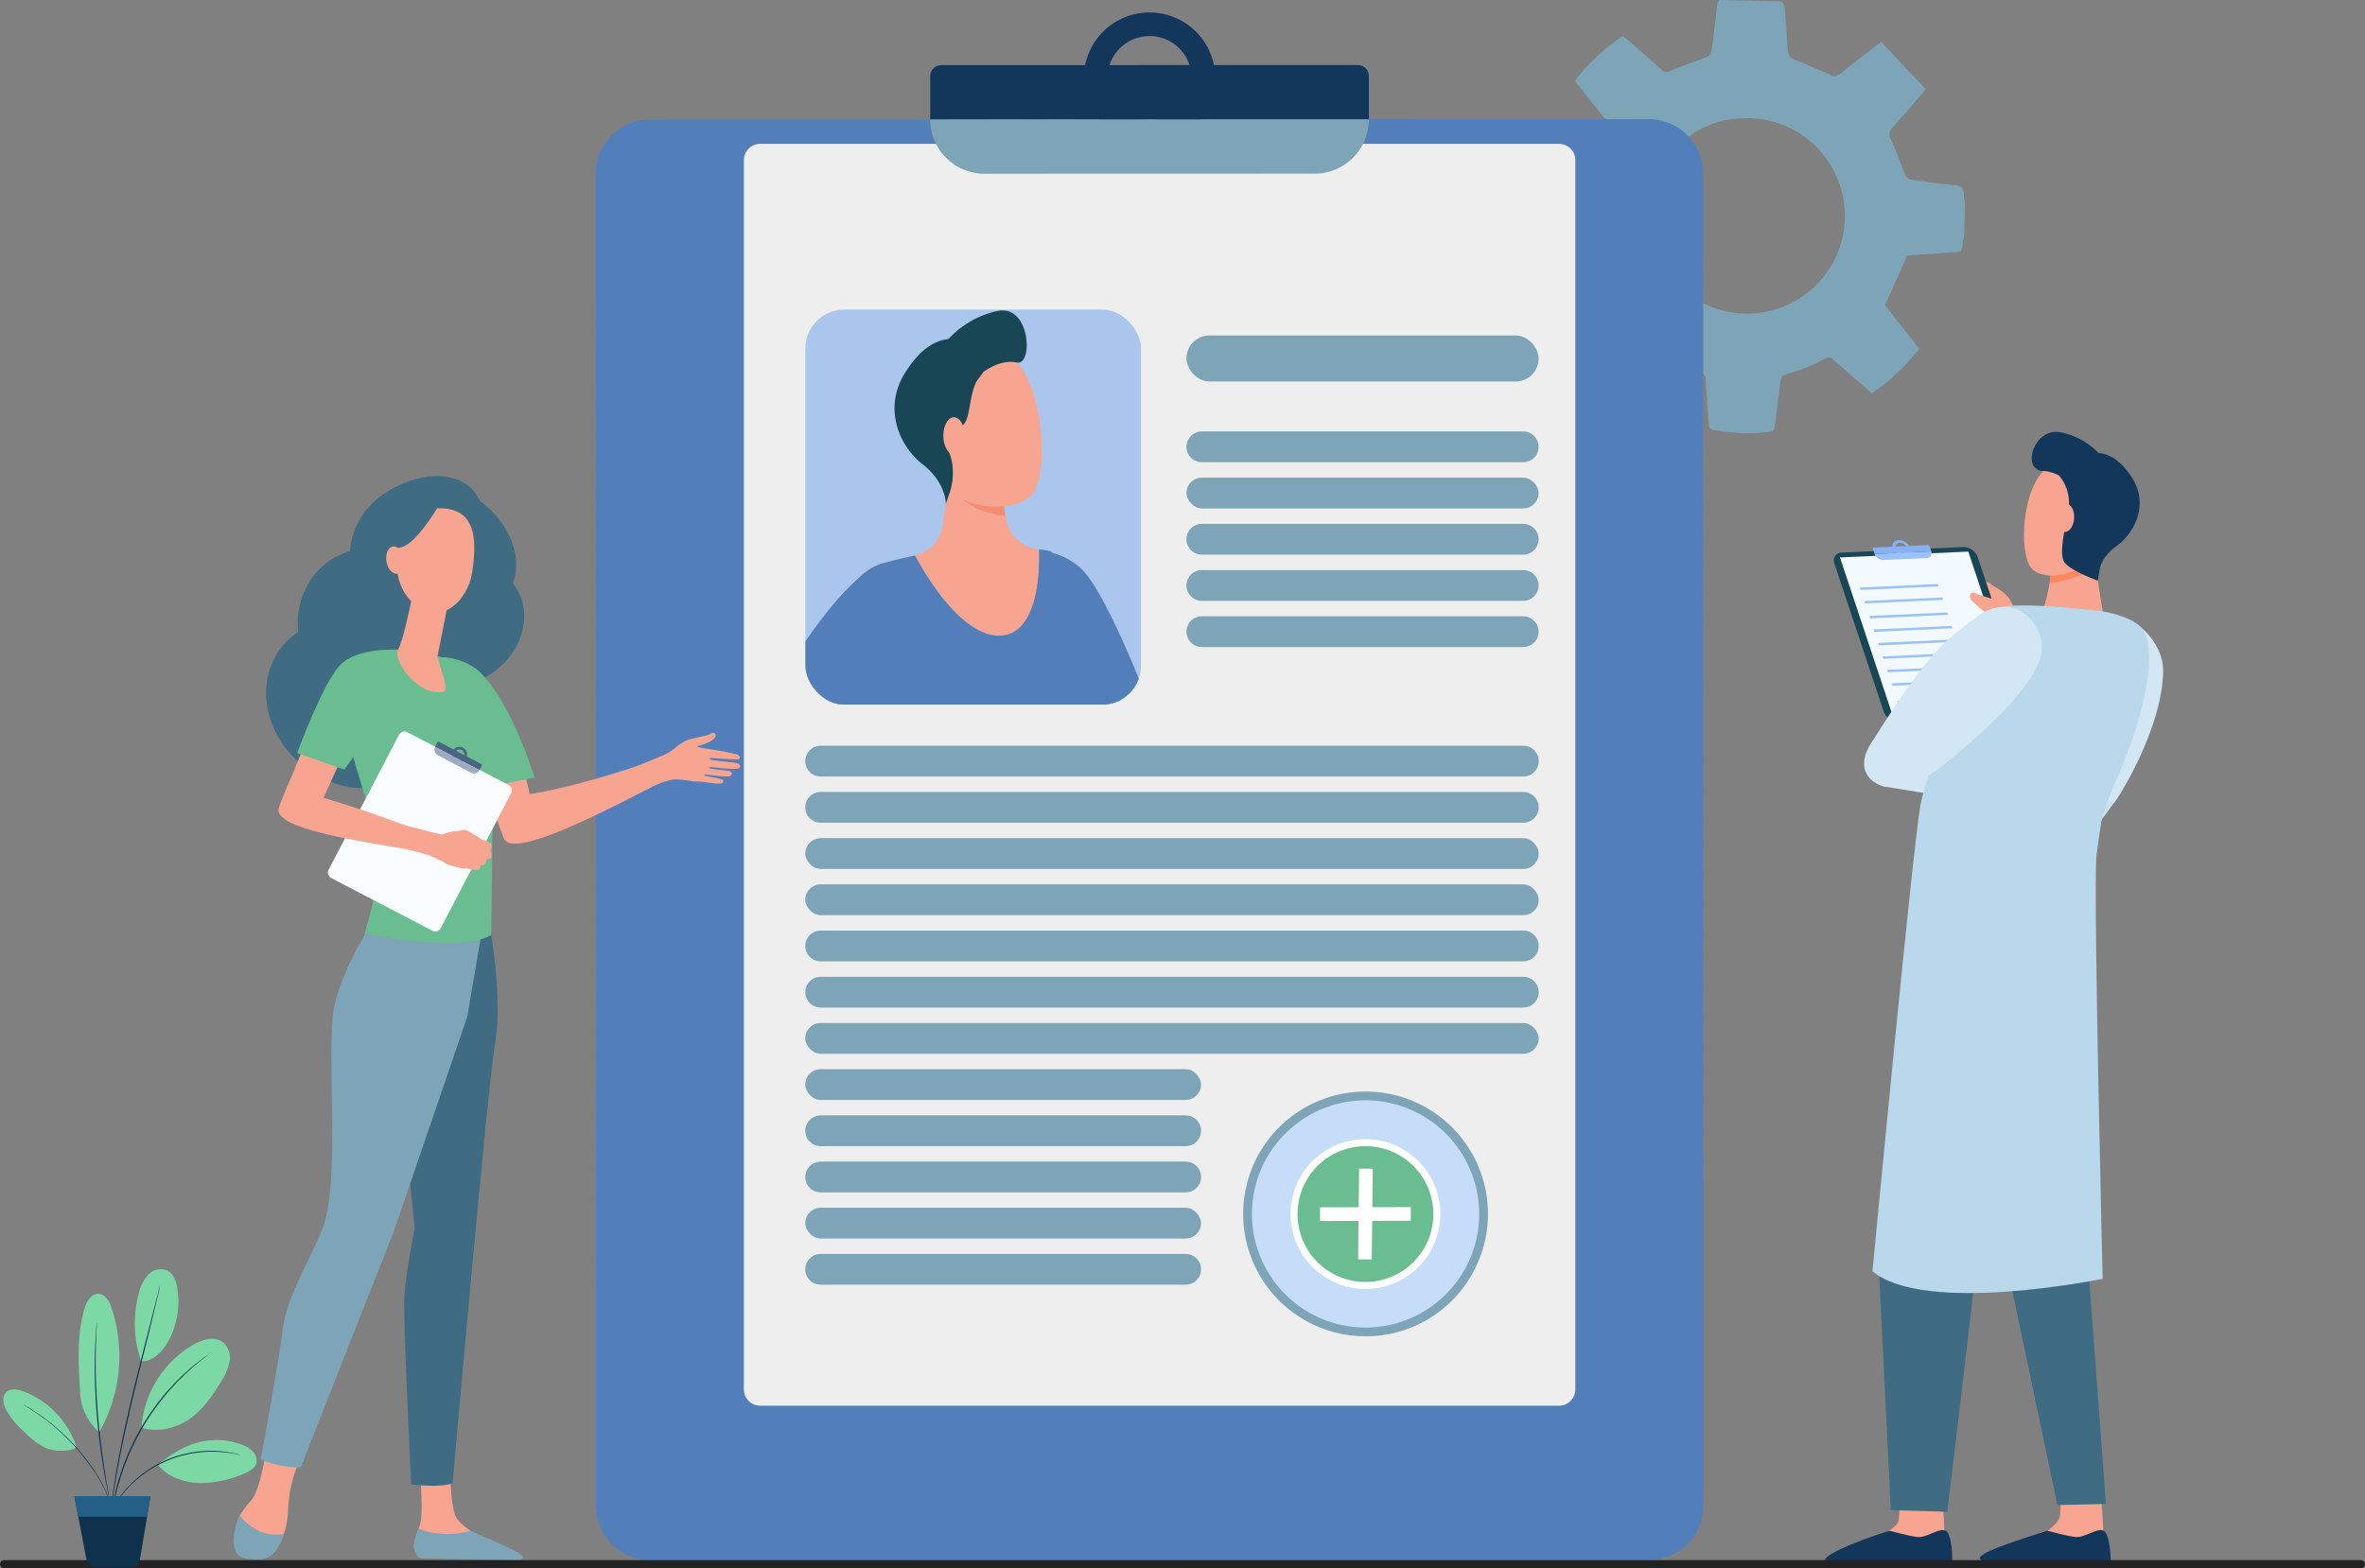 <svg xmlns="http://www.w3.org/2000/svg" xmlns:xlink="http://www.w3.org/1999/xlink" width="571.81" height="379.313" viewBox="0 0 571.81 379.313">
  <rect x="0" y="0" width="571.81" height="379.313" fill="#808080" stroke="none"/>
  <defs>
    <clipPath id="clip-path">
      <rect id="Rectangle_5908" data-name="Rectangle 5908" width="81.146" height="95.533" rx="9.389" fill="#abc6ed"/>
    </clipPath>
  </defs>
  <g id="Occucare_UAE_5" transform="translate(-813.5 -4309)">
    <g id="Diagnostic_Intervention" data-name="Diagnostic Intervention" transform="translate(814.5 4309)">
      <g id="Group_175576" data-name="Group 175576" transform="translate(55.5)">
        <g id="Group_175575" data-name="Group 175575" transform="translate(0 0)">
          <path id="Path_93088" data-name="Path 93088" d="M1775.337,180.837l-14.593-.321c-.681.342-.752,1.064-.945,2.851-.344,3.2-.688,6.4-1.144,9.578a2.075,2.075,0,0,1-1.135,1.336c-2.925,1.164-5.92,2.151-8.832,3.344a1.706,1.706,0,0,1-2.183-.276c-3.035-2.768-6.148-5.452-9.2-8.137-3.288,1.794-10.045,8.113-11.643,10.932,2.426,3.071,4.858,6.247,7.41,9.322a1.979,1.979,0,0,1,.236,2.695,82.388,82.388,0,0,0-3.762,8.308c-.458,1.142-.883,1.8-2.264,1.855-3.58.139-7.151.5-10.729.7-1.2.067-1.71.562-1.442,2.194a29.794,29.794,0,0,1-.355,12.15c-.48,1.894.623,1.768,1.428,1.874,3.45.453,6.9.926,10.361,1.263a2.25,2.25,0,0,1,2.248,1.891c1.042,3.347,2.3,6.627,3.565,10.187l-8.636,9.885a46.914,46.914,0,0,0,10.991,11.465l10.126-7.936c3.86,1.622,7.4,3.2,11.023,4.575a1.769,1.769,0,0,1,1.385,1.873c.191,3.527.492,7.048.708,10.573.047.762.165,1.3,1.054,1.449a44.876,44.876,0,0,0,13.534.528c1.015-.136,1.3-.593,1.412-1.49.44-3.61.949-7.211,1.375-10.823.122-1.037.44-1.437,1.882-1.815a38.24,38.24,0,0,0,8.66-3.5c1.076-.589,1.511-.437,2.147.118,3.095,2.7,6.21,5.384,9.4,8.142a50.333,50.333,0,0,0,11.449-10.752l-8.271-10.553,5.386-11.993c3.138-.228,6.755-.465,10.368-.762,2.965-.244,2.706.262,3.11-2.9a4.958,4.958,0,0,1,.283-.883q.09-4.112.181-8.224a9.745,9.745,0,0,1-.271-1.829c.057-1.576-.5-2.3-2.209-2.448-3.566-.307-7.115-.837-10.658-1.361a1.9,1.9,0,0,1-1.245-.989c-1.2-2.857-2.146-5.826-3.486-8.609a2.326,2.326,0,0,1,.49-3.091c2.614-2.885,5.109-5.877,7.906-9.123l-10.785-11.488c-.795.6-1.258.936-1.708,1.29-2.779,2.178-5.578,4.332-8.317,6.559a1.775,1.775,0,0,1-2.218.167c-3.051-1.4-6.192-2.6-9.253-3.972a2.1,2.1,0,0,1-1.017-1.456c-.284-2.882-.409-5.78-.636-8.668C1776.333,182.205,1776.256,181.338,1775.337,180.837Zm-7.558,28.281a23.624,23.624,0,0,1,23.1,24.137h0a23.624,23.624,0,0,1-24.137,23.1h0a23.624,23.624,0,0,1-23.1-24.137h0a23.1,23.1,0,0,1,23.1-23.1Z" transform="translate(-1401.336 -180.516)" fill="#7da4b7"/>
          <path id="Path_93089" data-name="Path 93089" d="M1105.1,281.334l-6.055.679c-.263.179-.252.482-.232,1.232.035,1.342.071,2.684.059,4.026a.867.867,0,0,1-.4.616c-1.145.644-2.329,1.219-3.468,1.874a.712.712,0,0,1-.918.007c-1.409-.976-2.846-1.913-4.257-2.854a18.764,18.764,0,0,0-4.209,5.17c1.174,1.136,2.357,2.314,3.584,3.444a.826.826,0,0,1,.248,1.1,34.328,34.328,0,0,0-1.094,3.646c-.126.5-.265.794-.833.893-1.474.257-2.931.6-4.4.884-.4.076-.592.241-.549.645q.3,2.85.6,5.7c.049.467.415.386.7.385,1.452,0,2.905,0,4.356-.053a.939.939,0,0,1,1.035.657c.617,1.327,1.32,2.613,2.041,4.016l-3.023,4.57a19.572,19.572,0,0,0,5.184,4.132l3.748-3.846c1.687.456,3.24.914,4.814,1.28a.738.738,0,0,1,.677.7c.275,1.448.6,2.888.881,4.334.062.313.14.528.516.541a18.724,18.724,0,0,0,5.628-.534.589.589,0,0,0,.5-.695c-.019-1.518-.009-3.036-.033-4.554a.684.684,0,0,1,.44-.747c1.282-.665,2.537-1.386,3.771-2.137a.582.582,0,0,1,.748.029c1.431.946,2.868,1.882,4.34,2.846a21,21,0,0,0,4.138-5.085l-4.008-3.905,1.561-5.261c1.286-.269,2.769-.568,4.247-.892,1.213-.266,1.134-.042,1.125-1.371a2.073,2.073,0,0,1,.068-.381l-.383-3.412a4.073,4.073,0,0,1-.214-.742c-.064-.655-.334-.924-1.05-.889-1.493.071-2.99.049-4.485.03a.8.8,0,0,1-.57-.34c-.653-1.116-1.212-2.291-1.921-3.368a.971.971,0,0,1,.031-1.306c.921-1.339,1.786-2.715,2.763-4.214l-5.1-4.153c-.3.292-.468.457-.635.629-1.028,1.056-2.067,2.1-3.076,3.176a.741.741,0,0,1-.908.192c-1.34-.408-2.706-.73-4.049-1.129a.875.875,0,0,1-.5-.546c-.278-1.176-.491-2.368-.745-3.55C1105.585,281.845,1105.505,281.49,1105.1,281.334Zm-1.554,12.12a9.861,9.861,0,0,1,10.9,8.7h0a9.861,9.861,0,0,1-8.7,10.9h0a9.861,9.861,0,0,1-10.9-8.7h0a9.861,9.861,0,0,1,8.7-10.9Z" transform="translate(-916.178 -257.882)" fill="#fae0b2"/>
          <g id="Group_175554" data-name="Group 175554" transform="translate(87.503 3.013)">
            <path id="Path_93090" data-name="Path 93090" d="M998.1,304.448l-241.493.061a13.145,13.145,0,0,0-13.142,13.149l.084,322.179a13.143,13.143,0,0,0,13.147,13.14l241.493-.06a13.148,13.148,0,0,0,13.142-13.151l-.084-322.177A13.145,13.145,0,0,0,998.1,304.448Z" transform="translate(-743.462 -278.633)" fill="#527fba"/>
            <path id="Path_93191" data-name="Path 93191" d="M3.933,0H197.092a3.933,3.933,0,0,1,3.933,3.933V301.252a3.933,3.933,0,0,1-3.933,3.933H3.933A3.933,3.933,0,0,1,0,301.252V3.933A3.933,3.933,0,0,1,3.933,0Z" transform="translate(35.853 31.773)" fill="#eee"/>
            <g id="Group_175553" data-name="Group 175553" transform="translate(80.902)">
              <path id="Path_93091" data-name="Path 93091" d="M1091.259,250.828a2.661,2.661,0,0,1,2.662-2.664l100.733-.026a2.663,2.663,0,0,1,2.664,2.663l0,10.47-106.058.026Z" transform="translate(-1091.259 -235.421)" fill="#13375b"/>
              <path id="Path_93092" data-name="Path 93092" d="M1250.936,209.359a15.886,15.886,0,1,0,15.885-15.891A15.888,15.888,0,0,0,1250.936,209.359Zm5.7,0a10.188,10.188,0,1,1,10.188,10.187A10.184,10.184,0,0,1,1256.636,209.355Z" transform="translate(-1213.793 -193.468)" fill="#13375b"/>
              <path id="Path_93093" data-name="Path 93093" d="M1092.885,249.153a2.663,2.663,0,0,0-1.626,2.454l0,10.469,106.058-.026a13.13,13.13,0,0,1-13.13,13.135l-79.792.023a13.132,13.132,0,0,1-13.135-13.132l0-10.469A2.663,2.663,0,0,1,1092.885,249.153Z" transform="translate(-1091.259 -236.2)" fill="#7da4b7"/>
            </g>
          </g>
          <g id="Group_175558" data-name="Group 175558" transform="translate(243.869 263.794)">
            <g id="Group_175556" data-name="Group 175556" transform="translate(0 0)">
              <circle id="Ellipse_3485" data-name="Ellipse 3485" cx="28.533" cy="28.533" r="28.533" transform="translate(0 57.008) rotate(-87.403)" fill="#c5ddf9"/>
              <g id="Group_175555" data-name="Group 175555" transform="translate(0.204 0.204)">
                <path id="Path_93094" data-name="Path 93094" d="M1446.278,1374.624a29.593,29.593,0,1,1,20.925-8.667A29.4,29.4,0,0,1,1446.278,1374.624Zm0-57.066a27.474,27.474,0,1,0,27.474,27.474A27.5,27.5,0,0,0,1446.278,1317.558Z" transform="translate(-1416.685 -1315.439)" fill="#7da4b7"/>
              </g>
            </g>
            <g id="Group_175557" data-name="Group 175557" transform="translate(4.15 4.213)">
              <circle id="Ellipse_3486" data-name="Ellipse 3486" cx="18.114" cy="18.114" r="18.114" transform="translate(0 25.617) rotate(-45)" fill="#fff"/>
              <circle id="Ellipse_3487" data-name="Ellipse 3487" cx="16.422" cy="16.422" r="16.422" transform="translate(2.393 25.617) rotate(-45)" fill="#6abd90"/>
              <path id="Path_93095" data-name="Path 93095" d="M1509.319,1395.579l-3.3-.034-.1,9.344-9.344.022.008,3.3,9.3-.022-.1,9.3,3.3.034.1-9.344,9.344-.022-.008-3.3-9.3.022Z" transform="translate(-1481.937 -1380.921)" fill="#fff"/>
            </g>
          </g>
          <g id="Group_175564" data-name="Group 175564" transform="translate(138.223 74.873)">
            <g id="Group_175563" data-name="Group 175563">
              <rect id="Rectangle_5907" data-name="Rectangle 5907" width="81.146" height="95.533" rx="9.389" fill="#abc6ed"/>
              <g id="Group_175562" data-name="Group 175562" clip-path="url(#clip-path)">
                <g id="Group_175561" data-name="Group 175561" transform="translate(-51.666 0.208)">
                  <g id="Group_175560" data-name="Group 175560">
                    <path id="Path_93096" data-name="Path 93096" d="M1321.549,930.34c.255-1.508-6.861-1.482-7.474-2.859s8.475-3.034,8.586-4.354c.205-2.431-10.065,1.2-10.041.079s10.429-5.4,8.943-7.066-10.328,5.554-10.84,4.336,8.827-5.979,8.178-8.73c-.347-1.47-14.927,10.16-16.931,9.669s.684-8.135-.978-8.92-3.74,14.215-4.679,14.9-21.719,13.859-29.12,17.144c-1.379-2.431-11.183-15.194-12.428-17.5-3.816,3.826-10.448,2.346-14.45,5.922,4.626,7.582,18.1,30.279,20.535,30.917,7.412,1.942,35.345-22.166,40.018-26.847s7.929-3.976,11.323-5.781S1321.294,931.847,1321.549,930.34Z" transform="translate(-1123.781 -833.873)" fill="#f7a491"/>
                    <path id="Path_93097" data-name="Path 93097" d="M1182.555,865.667s-10.479-28.234-17.05-34.844-20.645-6.572-24.885.792,22.911,41.354,22.911,41.354Z" transform="translate(-1046.929 -768.152)" fill="#527fba"/>
                    <path id="Path_93098" data-name="Path 93098" d="M1096.051,784.953c10.661-.233,9.46-20.842,9.46-20.842a19.624,19.624,0,0,1,2.322.31,19.528,19.528,0,0,0-2.322-.31,8.952,8.952,0,0,1-8.016-7.516,29.72,29.72,0,0,1-.453-8.416c.809-5.066-13.089-1.759-13.089-1.759l-1.821,12.043a8.549,8.549,0,0,1-6.613,7.071S1085.39,785.186,1096.051,784.953Z" transform="translate(-997.317 -706.289)" fill="#f7a491"/>
                    <path id="Path_93099" data-name="Path 93099" d="M1124.123,748.179c.809-5.066-13.089-1.76-13.089-1.76l-.224,1.484a8.244,8.244,0,0,0,1.507,2.494,18.27,18.27,0,0,0,12.152,5.518A27.716,27.716,0,0,1,1124.123,748.179Z" transform="translate(-1024.398 -706.29)" fill="#f47458" opacity="0.5" style="mix-blend-mode: multiply;isolation: isolate"/>
                    <g id="Group_175559" data-name="Group 175559" transform="translate(73.224)">
                      <path id="Path_93100" data-name="Path 93100" d="M1097.588,622.653c-.392-.143-3.594,22.547,1.636,28.193s16.971,5.786,20.626,1.339c4.042-4.919,2.733-27.435-5.4-33.243S1097.588,622.653,1097.588,622.653Z" transform="translate(-1086.457 -607.837)" fill="#f7a491"/>
                      <path id="Path_93101" data-name="Path 93101" d="M1079.017,577.525a22.566,22.566,0,0,0-11.851,6.782c-2.854.338-6.732,1.92-10.738,8.575-4.925,8.181-1.287,17.246,4.445,21.694s5.653,9.584,5.653,9.584l.906-2.657a14.9,14.9,0,0,0,.718-6.259,12.261,12.261,0,0,0-.927-3.763c-1.379-2.97,2.962-4.943,4.179-7.414.937-1.9.983-6.256,2.459-9.4l1.763-2.4s4.068-3.176,8.048-2.28S1087.08,575.875,1079.017,577.525Z" transform="translate(-1054.118 -577.398)" fill="#184655"/>
                      <path id="Path_93102" data-name="Path 93102" d="M1110.059,692.934c.042,2.5-1.093,4.554-2.534,4.578s-2.643-1.985-2.684-4.489,1.093-4.553,2.533-4.578S1110.017,690.43,1110.059,692.934Z" transform="translate(-1093.042 -662.614)" fill="#f7a491"/>
                    </g>
                    <path id="Path_93103" data-name="Path 93103" d="M1024.8,835.014a37,37,0,0,0-5.567-8.6,14.083,14.083,0,0,0-2.815-.442s1.2,20.609-9.46,20.842S986.43,827.4,986.43,827.4c-2.694.594-5.714,1.294-7.562,1.826,0,0-9.319,1.77-11.849,15.71s-7.229,66.35-7.59,77.194c-.263,7.9,11.8,14.788,28.549,17.831a53.549,53.549,0,0,0,15.522,1.608q2.375.073,4.8.045c18.578-.223,25.2-5.5,27.5-8.593.392-.184.774-.351,1.169-.543,0,0-.045-.458-.126-1.288a3.349,3.349,0,0,0,.126-.385S1050.579,879.428,1024.8,835.014Z" transform="translate(-908.228 -768.152)" fill="#527fba"/>
                    <path id="Path_93104" data-name="Path 93104" d="M813.05,940.515s-22.821,32.136-28.215,39.617-20.246,37.468-20.785,38.652,7.435,15.973,5.372,16.386-3.687-7.777-5.922-6.9-10.035,20.131-11.193,19.115c-2.166-1.9,4.325-11.961,3.146-12.658s-5.813,11.12-8.2,10.672,5.424-10.785,4.821-11.749-8.633,8.748-9.786,6.563c-.625-1.186,7.348-8.465,5.982-9.231s-8.318,3.861-8.907,2.423,6.339-3.1,8.657-6.817,5.9-5.225,7.867-12.205,6.7-36.5,15.01-48.914,25.285-35.721,25.285-35.721Z" transform="translate(-739.329 -847.79)" fill="#f7a491"/>
                    <path id="Path_93105" data-name="Path 93105" d="M897.792,885.211l22.223,14.971s12.525-18.7,19.249-25.36c8.423-8.34-3.068-33.891-8.494-32.445C918.631,845.611,897.792,885.211,897.792,885.211Z" transform="translate(-860.931 -780.694)" fill="#527fba"/>
                  </g>
                </g>
              </g>
            </g>
          </g>
          <g id="Group_175578" data-name="Group 175578" transform="translate(230.365 81.125)">
            <rect id="Rectangle_5909" data-name="Rectangle 5909" width="85.136" height="11.14" rx="5.57" transform="translate(0)" fill="#7da4b7"/>
            <path id="Path_93120" data-name="Path 93120" d="M1439.177,636.548h-77.7a3.72,3.72,0,0,1-3.72-3.72h0a3.72,3.72,0,0,1,3.72-3.72h77.7a3.72,3.72,0,0,1,3.72,3.72h0A3.72,3.72,0,0,1,1439.177,636.548Z" transform="translate(-1357.76 -605.885)" fill="#7da4b7"/>
            <rect id="Rectangle_5910" data-name="Rectangle 5910" width="85.136" height="7.44" rx="3.72" transform="translate(0 34.398)" fill="#7da4b7"/>
            <path id="Path_93121" data-name="Path 93121" d="M1439.177,732.629h-77.7a3.72,3.72,0,0,1-3.72-3.72h0a3.72,3.72,0,0,1,3.72-3.72h77.7a3.72,3.72,0,0,1,3.72,3.72h0A3.72,3.72,0,0,1,1439.177,732.629Z" transform="translate(-1357.76 -679.616)" fill="#7da4b7"/>
            <path id="Path_93122" data-name="Path 93122" d="M1439.177,780.67h-77.7a3.72,3.72,0,0,1-3.72-3.72h0a3.72,3.72,0,0,1,3.72-3.72h77.7a3.72,3.72,0,0,1,3.72,3.72h0A3.72,3.72,0,0,1,1439.177,780.67Z" transform="translate(-1357.76 -716.482)" fill="#7da4b7"/>
            <path id="Path_93123" data-name="Path 93123" d="M1439.177,828.711h-77.7a3.72,3.72,0,0,1-3.72-3.72h0a3.72,3.72,0,0,1,3.72-3.72h77.7a3.72,3.72,0,0,1,3.72,3.72h0A3.72,3.72,0,0,1,1439.177,828.711Z" transform="translate(-1357.76 -753.348)" fill="#7da4b7"/>
          </g>
          <g id="Group_175577" data-name="Group 175577" transform="translate(138.201 180.364)">
            <path id="Path_93124" data-name="Path 93124" d="M1135.047,963.339H965.162a3.72,3.72,0,0,1-3.72-3.72h0a3.72,3.72,0,0,1,3.72-3.72h169.885a3.72,3.72,0,0,1,3.72,3.72h0A3.72,3.72,0,0,1,1135.047,963.339Z" transform="translate(-961.442 -955.899)" fill="#7da4b7"/>
            <path id="Path_93125" data-name="Path 93125" d="M1135.047,1011.38H965.162a3.72,3.72,0,0,1-3.72-3.72h0a3.72,3.72,0,0,1,3.72-3.72h169.885a3.72,3.72,0,0,1,3.72,3.72h0A3.72,3.72,0,0,1,1135.047,1011.38Z" transform="translate(-961.442 -992.765)" fill="#7da4b7"/>
            <rect id="Rectangle_5911" data-name="Rectangle 5911" width="177.325" height="7.44" rx="3.72" transform="translate(0 22.35)" fill="#7da4b7"/>
            <rect id="Rectangle_5912" data-name="Rectangle 5912" width="177.325" height="7.44" rx="3.72" transform="translate(0 33.525)" fill="#7da4b7"/>
            <path id="Path_93126" data-name="Path 93126" d="M1135.047,1155.5H965.162a3.72,3.72,0,0,1-3.72-3.72h0a3.72,3.72,0,0,1,3.72-3.72h169.885a3.72,3.72,0,0,1,3.72,3.72h0A3.72,3.72,0,0,1,1135.047,1155.5Z" transform="translate(-961.442 -1103.362)" fill="#7da4b7"/>
            <path id="Path_93127" data-name="Path 93127" d="M1135.047,1203.543H965.162a3.72,3.72,0,0,1-3.72-3.72h0a3.72,3.72,0,0,1,3.72-3.72h169.885a3.72,3.72,0,0,1,3.72,3.72h0A3.72,3.72,0,0,1,1135.047,1203.543Z" transform="translate(-961.442 -1140.229)" fill="#7da4b7"/>
            <rect id="Rectangle_5913" data-name="Rectangle 5913" width="177.325" height="7.44" rx="3.72" transform="translate(0 67.049)" fill="#7da4b7"/>
            <rect id="Rectangle_5914" data-name="Rectangle 5914" width="95.682" height="7.44" rx="3.72" transform="translate(0 78.224)" fill="#7da4b7"/>
            <path id="Path_93128" data-name="Path 93128" d="M1053.4,1347.665H965.162a3.72,3.72,0,0,1-3.72-3.72h0a3.72,3.72,0,0,1,3.72-3.72H1053.4a3.72,3.72,0,0,1,3.72,3.72h0A3.72,3.72,0,0,1,1053.4,1347.665Z" transform="translate(-961.442 -1250.826)" fill="#7da4b7"/>
            <path id="Path_93129" data-name="Path 93129" d="M1053.4,1395.706H965.162a3.72,3.72,0,0,1-3.72-3.72h0a3.72,3.72,0,0,1,3.72-3.72H1053.4a3.72,3.72,0,0,1,3.72,3.72h0A3.72,3.72,0,0,1,1053.4,1395.706Z" transform="translate(-961.442 -1287.692)" fill="#7da4b7"/>
            <rect id="Rectangle_5915" data-name="Rectangle 5915" width="95.682" height="7.44" rx="3.72" transform="translate(0 111.731)" fill="#7da4b7"/>
            <path id="Path_93130" data-name="Path 93130" d="M1053.4,1491.711H965.162a3.72,3.72,0,0,1-3.72-3.72h0a3.72,3.72,0,0,1,3.72-3.72H1053.4a3.72,3.72,0,0,1,3.72,3.72h0A3.72,3.72,0,0,1,1053.4,1491.711Z" transform="translate(-961.442 -1361.365)" fill="#7da4b7"/>
          </g>
          <g id="Group_175572" data-name="Group 175572" transform="translate(384.769 104.448)">
            <path id="Path_93132" data-name="Path 93132" d="M2380.533,980.976a7.675,7.675,0,0,1-.8,1.953c-2.321,4.222-7.7,10.247-7.7,10.247l-4.163-9.38s.679-2.945,1.856-7.155C2373.74,977.69,2377.57,978.3,2380.533,980.976Z" transform="translate(-2308.525 -895.435)" fill="#cce2f2"/>
            <g id="Group_175571" data-name="Group 175571" transform="translate(0 0)">
              <path id="Path_93133" data-name="Path 93133" d="M2205.865,971.3l-31.9-5.2s3.63-9.137,4.926-9.137,24.121,9.964,24.121,9.964l1.816,3.646Z" transform="translate(-2159.729 -880.337)" fill="#d2e7f3"/>
              <g id="Group_175570" data-name="Group 175570">
                <path id="Path_93134" data-name="Path 93134" d="M2175.094,917.784s-12.067,11.387-17.513,9.443-7.7-8.59,5.589-18.313C2175.064,900.212,2175.094,917.784,2175.094,917.784Z" transform="translate(-2143.866 -841.606)" fill="#d2e7f3"/>
                <g id="Group_175569" data-name="Group 175569">
                  <path id="Path_93135" data-name="Path 93135" d="M2280.033,783.7s.96.062,1.193.527,5,2.072,5.583,6.281-3.254,3.765-3.254,3.765Z" transform="translate(-2241.125 -747.374)" fill="#f7a491"/>
                  <path id="Path_93136" data-name="Path 93136" d="M2222.08,798.391l10.829-3.041,2.505,7.753s-10.739,8.233-10.739,7.965S2222.08,798.391,2222.08,798.391Z" transform="translate(-2196.653 -756.315)" fill="#e8f1f9"/>
                  <g id="Group_175567" data-name="Group 175567" transform="translate(2.115 26.183)">
                    <path id="Path_93137" data-name="Path 93137" d="M2123.876,748.625l29.2-1.329a3.715,3.715,0,0,1,3.533,2.336l11.963,35.919a1.9,1.9,0,0,1-1.9,2.583l-29.2,1.329a3.715,3.715,0,0,1-3.533-2.336l-11.963-35.919A1.9,1.9,0,0,1,2123.876,748.625Z" transform="translate(-2121.86 -745.619)" fill="#184655"/>
                    <path id="Path_93138" data-name="Path 93138" d="M2128.241,753.438l31.025-1.413,12.767,38.333-31.025,1.413Z" transform="translate(-2126.757 -749.251)" fill="#f3faff"/>
                    <path id="Path_93139" data-name="Path 93139" d="M2176.139,745.54a.471.471,0,0,0-.449-.3l-13.026.593a.242.242,0,0,0-.241.328l.409,1.227,13.715-.625Z" transform="translate(-2152.976 -744.046)" fill="#86b1f2"/>
                    <path id="Path_93140" data-name="Path 93140" d="M2184.338,740.1a1.439,1.439,0,0,0-1.434,1.955,2.811,2.811,0,0,0,2.674,1.768,1.44,1.44,0,0,0,1.434-1.955A2.812,2.812,0,0,0,2184.338,740.1Zm1.018,3.056a1.8,1.8,0,0,1-1.716-1.134.923.923,0,0,1,.92-1.254,1.8,1.8,0,0,1,1.715,1.134A.923.923,0,0,1,2185.355,743.155Z" transform="translate(-2168.633 -740.096)" fill="#86b1f2"/>
                    <g id="Group_175566" data-name="Group 175566" transform="translate(9.432 1.216)">
                      <path id="Path_93141" data-name="Path 93141" d="M2177.232,745.324a.465.465,0,0,1,.306.278l.409,1.227-13.716.625a2.325,2.325,0,0,0,2.211,1.462l10.318-.47a1.19,1.19,0,0,0,1.187-1.616l-.409-1.227A.465.465,0,0,0,2177.232,745.324Z" transform="translate(-2163.807 -745.324)" fill="#9bc1f9"/>
                      <path id="Path_93142" data-name="Path 93142" d="M2162.717,747.794h0a.256.256,0,0,0-.24.151A.256.256,0,0,1,2162.717,747.794Z" transform="translate(-2162.461 -747.219)" fill="#9bc1f9"/>
                      <path id="Path_93143" data-name="Path 93143" d="M2162.408,748.613a.219.219,0,0,1,.008-.057A.219.219,0,0,0,2162.408,748.613Z" transform="translate(-2162.408 -747.804)" fill="#9bc1f9"/>
                    </g>
                    <path id="Path_93144" data-name="Path 93144" d="M2148.948,787.144l18.875-.859-.192-.575-18.875.859Z" transform="translate(-2142.5 -775.099)" fill="#9bc1f9"/>
                    <path id="Path_93145" data-name="Path 93145" d="M2153.613,801.151l18.875-.859-.191-.575-18.875.859Z" transform="translate(-2146.08 -785.848)" fill="#9bc1f9"/>
                    <path id="Path_93146" data-name="Path 93146" d="M2158.795,816.71l18.875-.859-.191-.575-18.875.859Z" transform="translate(-2150.056 -797.788)" fill="#9bc1f9"/>
                    <path id="Path_93147" data-name="Path 93147" d="M2163.46,830.717l18.875-.86-.191-.575-18.875.859Z" transform="translate(-2153.637 -808.536)" fill="#9bc1f9"/>
                    <path id="Path_93148" data-name="Path 93148" d="M2168.124,844.723l18.875-.86-.191-.575-18.875.859Z" transform="translate(-2157.216 -819.284)" fill="#9bc1f9"/>
                    <path id="Path_93149" data-name="Path 93149" d="M2172.79,858.729l18.875-.859-.191-.575-18.875.859Z" transform="translate(-2160.796 -830.033)" fill="#9bc1f9"/>
                    <path id="Path_93150" data-name="Path 93150" d="M2177.453,872.735l18.875-.859-.191-.575-18.875.859Z" transform="translate(-2164.375 -840.781)" fill="#9bc1f9"/>
                    <path id="Path_93151" data-name="Path 93151" d="M2182.119,886.742l18.875-.859-.192-.575-18.875.859Z" transform="translate(-2167.955 -851.529)" fill="#9bc1f9"/>
                    <path id="Path_93152" data-name="Path 93152" d="M2188.149,904.412l21.775-.991-.192-.575-21.775.991Z" transform="translate(-2172.582 -864.988)" fill="#9bc1f9"/>
                  </g>
                  <path id="Path_93153" data-name="Path 93153" d="M2319.714,852.105s20.908,12.548,21.659,12.357c.483-.123,11.839-17.805,11.936-32.038.045-6.573-6.782-14.48-14.4-12.917-3.835.787-3.776,1.854-9.449,10.1S2319.714,852.105,2319.714,852.105Z" transform="translate(-2271.576 -774.7)" fill="#d2e7f3"/>
                  <path id="Path_93154" data-name="Path 93154" d="M2189.531,1731.067s.551,9.12.554,9.139a49.9,49.9,0,0,1,1,5.071c0,3.954-18.778-3.357-14.569-5.109.381-.159,2.376-1.358,2.5-2.7.193-2.074.682-6.269.682-6.269Z" transform="translate(-2161.216 -1474.372)" fill="#f7a491"/>
                  <path id="Path_93155" data-name="Path 93155" d="M2128.349,1769.5s4.408,1.21,6.666,1.512,5.235-2.244,6.832-1.556c1.758.757,1.689,7.572,1.689,7.572s-23.642,1.94-30.29-.067C2110.613,1776.161,2119.336,1772.313,2128.349,1769.5Z" transform="translate(-2112.77 -1503.737)" fill="#13375b"/>
                  <path id="Path_93156" data-name="Path 93156" d="M2354.667,1731.067s.551,9.12.554,9.139a49.963,49.963,0,0,1,1,5.071c0,3.954-18.778-3.357-14.569-5.109.381-.159,2.968-2.254,3.094-3.6.193-2.074.09-5.373.09-5.373Z" transform="translate(-2287.939 -1474.372)" fill="#f7a491"/>
                  <path id="Path_93157" data-name="Path 93157" d="M2289.943,1769.5s4.408,1.21,6.666,1.512,5.235-2.244,6.832-1.556c1.758.757,1.828,7.572,1.828,7.572s-24.26,1.885-30.99-.294C2271.616,1775.8,2276.679,1773.642,2289.943,1769.5Z" transform="translate(-2236.184 -1503.737)" fill="#13375b"/>
                  <g id="Group_175568" data-name="Group 175568" transform="translate(48.099)">
                    <path id="Path_93158" data-name="Path 93158" d="M2349.684,753.6l2.129,13.464s-8.112,6.514-12.841,5.14c-3.968-1.153-1.247-6.34-1.247-6.34s2.113-7.188,1.465-10.955S2349.684,753.6,2349.684,753.6Z" transform="translate(-2332.799 -723.67)" fill="#f7a491"/>
                    <path id="Path_93159" data-name="Path 93159" d="M2355.278,757.673a33.137,33.137,0,0,1-9.181,2.587,17.866,17.866,0,0,0,.217-5.35c-.3-1.739,1.913-2.15,4.382-2.09,3.231.277,6.111.782,6.111.782l.409,2.588A6.68,6.68,0,0,1,2355.278,757.673Z" transform="translate(-2339.921 -723.674)" fill="#fe875e"/>
                    <path id="Path_93160" data-name="Path 93160" d="M2338.871,661.278c.316-.11,2,15.249-2.3,19.518s-12.457,5.728-15.255,2.422c-3.1-3.657-2.388-20.188,4.226-24.6S2338.871,661.278,2338.871,661.278Z" transform="translate(-2319.548 -650.278)" fill="#f7a491"/>
                    <path id="Path_93161" data-name="Path 93161" d="M2334.45,627.631a17.257,17.257,0,0,1,9.264,5c2.262.233,5.31,1.391,8.333,6.348,3.717,6.1.6,12.915-4.074,16.289a9.9,9.9,0,0,0-4.431,7.963l-1.731-4.357a15.586,15.586,0,0,1,1.185-5.879c1.171-2.236-2.235-3.683-3.142-5.526-.7-1.419-.627-4.681-1.725-7.027,0,0-4.452-3.364-7.692-3.437C2324.913,636.877,2328.074,626.453,2334.45,627.631Z" transform="translate(-2325.721 -627.538)" fill="#13375b"/>
                    <path id="Path_93162" data-name="Path 93162" d="M2355.61,672.662a9.967,9.967,0,0,1,2.455,7.281c-.466,4.187-2.792,11.863-.931,13.957s7.931,4.25,7.931,4.25l2.536-15.183s-2.093-6.746-2.559-7.211S2355.61,672.662,2355.61,672.662Z" transform="translate(-2347.221 -662.166)" fill="#13375b"/>
                    <path id="Path_93163" data-name="Path 93163" d="M2353.805,705.8c-.095,1.877.757,3.4,1.9,3.413s2.152-1.507,2.247-3.384-.757-3.4-1.9-3.412S2353.9,703.923,2353.805,705.8Z" transform="translate(-2345.832 -684.998)" fill="#f7a491"/>
                  </g>
                  <path id="Path_93164" data-name="Path 93164" d="M2300.065,1107.826s3.183,15.384,1.886,27.05-1.4,53.1-1.4,53.1l4.948,66.3-11.742.256s-13.924-66.271-13.664-64.569-4.669-46.661-4.669-46.661l16.6-36.94Z" transform="translate(-2237.589 -994.986)" fill="#3f6c82"/>
                  <path id="Path_93165" data-name="Path 93165" d="M2214.81,1092.665s2.075,13.853-.518,19.928-22.247,65.689-22.506,70.549-6.795,58.584-6.795,58.584l-13.654-.384-2.954-59.73,6.186-75.071,6-18.98Z" transform="translate(-2155.447 -980.554)" fill="#3f6c82"/>
                  <path id="Path_93166" data-name="Path 93166" d="M2354.815,799.707s-3.367,2.209-6.507,1.953-7.58-3.154-7.58-3.154l.617-2.092s8.125-1.183,8.329-1.055S2354.815,799.707,2354.815,799.707Z" transform="translate(-2287.702 -756.315)" fill="#f7a491"/>
                  <path id="Path_93167" data-name="Path 93167" d="M2269.293,796.288s-3.955-1.163-4.885-1.628-1.628.93-.7,1.861a24.49,24.49,0,0,0,3.313,2.864,4.929,4.929,0,0,0,2.831.717Z" transform="translate(-2228.262 -755.714)" fill="#f7a491"/>
                  <path id="Path_93168" data-name="Path 93168" d="M2173.619,856.244c1.792-9.752,14.784-40.1,15.821-45.689.5-2.718,7.512-2.779,14.187-2.424,7.05.375,14.054,1.266,14.054,1.266s6.241,1.025,8.988,3.6,3.475,9.689-.473,23.2c-3.115,10.663-6.978,16.518-8.89,24.286-.387,2.605-.719,5.176-1.159,8.179-.7,11.614,1.534,102.173,1.534,102.173s-42.948,8.863-55.657-1.83C2162.024,969,2171.782,866.235,2173.619,856.244Z" transform="translate(-2150.567 -766.005)" fill="#b9d8eb"/>
                  <path id="Path_93169" data-name="Path 93169" d="M2157.383,843.92s13.857,6.486,14.635,6.486c.5,0,22.511-16.468,26.787-27.663,2.363-6.189-2.595-13.113-8.258-13.09-3.925.016-5.671,1.027-13.452,7.589S2157.383,843.92,2157.383,843.92Z" transform="translate(-2147.005 -767.291)" fill="#d2e7f3"/>
                </g>
              </g>
            </g>
          </g>
          <g id="Group_175574" data-name="Group 175574" transform="translate(0 115.171)">
            <path id="Path_93170" data-name="Path 93170" d="M413.942,748.443c15.628,8.2,22.32-5.578,21.873-5.241a43.8,43.8,0,0,1,4.544-1.682c6.845-2.465,11.528-9.335,12.12-16.664,9.931-4.622,13.566-16.17,7.8-23.34,2.711-7.049-1.7-15.534-7.955-19.88-4.154-9.054-17.185-6.679-24.689-.666a18.79,18.79,0,0,0-6.76,12.795c-8.359,2.433-13.436,10.656-12.493,19.564C396.667,720.944,398,740.079,413.942,748.443Z" transform="translate(-392.789 -675.634)" fill="#3f6c82"/>
            <g id="Group_175573" data-name="Group 175573" transform="translate(0 6.513)">
              <path id="Path_93171" data-name="Path 93171" d="M622.614,950.852l10.495-.481,1.619,6.874c10.58-1.632,24.555-6.335,24.555-6.335s1.319-.423,2.968-1.1c1.519-.621,3.659-1.5,4.494-1.843A13.7,13.7,0,0,0,669.987,946a11.1,11.1,0,0,1,3.112-1.954c.51-.1,1.876-.423,2.606-.6s1.578-.4,1.975-.45a3.823,3.823,0,0,0,1.055-.488.641.641,0,0,1,.942.734c-.161.526-.826.947-1.241,1.208-1.171.734-3.33,1.161-3.211,1.334s3.811.706,4.23.794a45.312,45.312,0,0,1,5.5,1.132c.79.4.673.958.187,1.117-.418.137-6.407-.313-6.407-.313s-.764-.056-.518.273,5.683.747,6.482.961,1.233.733.605,1.2c-.763.565-6.539-.241-6.539-.241s-.726-.088-.651.219,4.707.586,5.112.817a.61.61,0,0,1-.1,1.14c-.777.359-5.927-.4-5.927-.4s-.407.053-.267.243,4.072.71,4.444,1.1a.423.423,0,0,1,.023.613c-.482.743-4.234-.291-6.087-.237s-3.955-.756-6.155-.449a21.506,21.506,0,0,0-5.167,1.888c-1.2.626-2.514,1.307-3.912,2.022h0c-12.717,6.5-29.777,14.717-31.584,10.347C627.573,965.783,624.085,955.772,622.614,950.852Z" transform="translate(-563.139 -886.872)" fill="#f7a491"/>
              <path id="Path_93172" data-name="Path 93172" d="M604.121,892.913l-12.4,2.455s-3.592-10.922-5.02-16.209c-1.731-6.415-6.2-15.354-5.4-15.379a15.319,15.319,0,0,1,8.744,2.863C598.122,873.354,604.121,892.913,604.121,892.913Z" transform="translate(-531.361 -826.525)" fill="#6abd90"/>
              <path id="Path_93173" data-name="Path 93173" d="M377.126,1690.93s-1.24,8.619-3.372,11.4a22,22,0,0,0-2.882,3.8c-1.336,2.626-.6,6.536.388,8.689.506,1.105-.267-.147.885.21,3.411,1.054,7.272.526,8.725-2.748a20.335,20.335,0,0,0,1.666-7.344c.364-7.826,2.792-11.8,2.792-11.8Z" transform="translate(-369.398 -1461.272)" fill="#f7a491"/>
              <path id="Path_93174" data-name="Path 93174" d="M555.9,1707.876s.766,9.718.145,12.877c-.333,1.691-2.185,5.173-1.336,6.764a1.533,1.533,0,0,0,2.182.808l19.695.6c1.2.02,2.377.183,1.41-.53-1.584-1.167-2.861-1.939-7.919-4.391-.33-.16-1.531-.925-1.964-1.19a15.258,15.258,0,0,1-3.15-2.789c-1.582-1.765-1.72-10.323-1.72-10.323Z" transform="translate(-510.86 -1474.276)" fill="#f7a491"/>
              <path id="Path_93175" data-name="Path 93175" d="M562.37,1144.486s2.774,15.779.953,26.124-10.276,106.527-10.276,106.527c-2.107.637-5.255.8-10,.255,0,0-2.036-40.055-1.672-45.625s2.522-16.407,2.522-16.407l-3.412-31.97,15.427-41.34Z" transform="translate(-500.115 -1040.069)" fill="#3f6c82"/>
              <path id="Path_93176" data-name="Path 93176" d="M422.134,1126.441s-7.649,11.539-9.47,21.088,1.337,38.9-2.166,51.408c-1.9,6.774-9.084,17.234-10.176,25.988s-5.379,31.682-5.379,31.682a23.4,23.4,0,0,0,9.709,1.929l22.564-57.262,17.7-51.757,4.534-26.656Z" transform="translate(-388.427 -1025.342)" fill="#7da4b7"/>
              <path id="Path_93177" data-name="Path 93177" d="M489.29,855.917s-10.127-.647-14.133,3.73,8.887,39,9.616,44.569-3.713,20.381-3.713,20.381,23.789,4.8,30.588.288c0,0,.729-40.055,0-44.034s-6.8-20.16-8.256-21.752S489.29,855.917,489.29,855.917Z" transform="translate(-449.391 -820.468)" fill="#6abd90"/>
              <path id="Path_93178" data-name="Path 93178" d="M540.695,796.976s-.053.3-.147.807c-.451,2.44-2.19,10.535-3.365,12.761-1.419,2.689,4.859,11.267,10.9,10.22,1.8-.312-1.521-7.881-1.361-8.683.305-1.535.719-3.629,1.143-5.776.239-1.211.481-2.439.708-3.593.647-3.28,1.174-5.962,1.174-5.962Z" transform="translate(-497.424 -775.09)" fill="#f7a491"/>
              <path id="Path_93180" data-name="Path 93180" d="M546.4,708.948a8.152,8.152,0,0,0-6.944,2.974c-2.676,3.469-5.56,14.195,1.087,20.026s13.214-.77,14.188-7.768S556.082,708.695,546.4,708.948Z" transform="translate(-497.034 -707.693)" fill="#f7a491"/>
              <path id="Path_93181" data-name="Path 93181" d="M533.707,703.741s-5.7,10.2-9.782,10.671-4.615,5.891-4.615,5.891,1.458-12.489,5.5-14.9A14.972,14.972,0,0,1,533.707,703.741Z" transform="translate(-483.864 -703.633)" fill="#3f6c82"/>
              <path id="Path_93182" data-name="Path 93182" d="M379.062,1760.613c-5.292.967-8.812-2.135-10.644-4.458-1.345,2.631-2,6.557-1.012,8.719.871,1.9,3.418,1.849,5.422,1.924a5.235,5.235,0,0,0,4.812-2.952A17.737,17.737,0,0,0,379.062,1760.613Z" transform="translate(-366.93 -1511.325)" fill="#7da4b7"/>
              <path id="Path_93183" data-name="Path 93183" d="M567.948,1770.457a19.893,19.893,0,0,1-12.54-.494c-.621,1.765-1.445,3.978-1.008,5.255.534,1.563,1.3,1.916,1.968,1.934,5.321.14,19.49.33,23.547.384a.665.665,0,0,0,.515-1.092C579.424,1775.239,568.382,1770.723,567.948,1770.457Z" transform="translate(-510.698 -1521.921)" fill="#7da4b7"/>
              <path id="Path_93184" data-name="Path 93184" d="M529.671,751.5c.332,1.811-.335,3.473-1.49,3.71s-2.36-1.038-2.692-2.849.335-3.473,1.49-3.71S529.34,749.687,529.671,751.5Z" transform="translate(-488.541 -738.156)" fill="#f7a491"/>
              <path id="Path_93185" data-name="Path 93185" d="M484.089,941.229l24.449,12.744a1.5,1.5,0,0,1,.637,2.025l-17,32.617a1.5,1.5,0,0,1-2.024.637L465.7,976.508a1.5,1.5,0,0,1-.637-2.024l17-32.618A1.5,1.5,0,0,1,484.089,941.229Z" transform="translate(-442.105 -885.831)" fill="#fafdff"/>
              <path id="Path_93186" data-name="Path 93186" d="M587.62,957.567a.3.3,0,0,0-.128-.411l-10.18-5.352a.3.3,0,0,0-.411.128l-.556,1.058,10.718,5.635Z" transform="translate(-527.633 -894.05)" fill="#496581"/>
              <path id="Path_93187" data-name="Path 93187" d="M596.522,957.2a1.814,1.814,0,1,0,.761,2.449A1.814,1.814,0,0,0,596.522,957.2Zm-1.385,2.635a1.163,1.163,0,1,1,1.571-.488A1.163,1.163,0,0,1,595.137,959.84Z" transform="translate(-541.076 -898.06)" fill="#496581"/>
              <path id="Path_93188" data-name="Path 93188" d="M587.017,961.259a.3.3,0,0,1,.034.334l-.556,1.058-10.718-5.635a1.5,1.5,0,0,0,.629,2.025l8.064,4.239a1.5,1.5,0,0,0,2.025-.629l.556-1.058A.3.3,0,0,0,587.017,961.259Z" transform="translate(-527.064 -898.077)" fill="#9cabc5"/>
              <path id="Path_93189" data-name="Path 93189" d="M464.825,987.718c-.166-.188-.121-.3-.121-.3a1.824,1.824,0,0,0,.137-1.852,25.214,25.214,0,0,0-2.57-1.065,2.208,2.208,0,0,0-.743-.562c-.3-.086-2.284-1.408-2.7-1.529s-1.949.288-2.832.3a10.55,10.55,0,0,0-2.763.8c-.31.109-5.938-1.422-7.393-1.8-1.58-.409-2.781-.822-2.781-.822s-9.06-3.424-18.66-6.272l3.493-7.652L418.92,963.9c-1.617,4.421-4.8,11.135-5.342,13.27-1.068,4.2,13.458,6.919,26.36,9.117h0c1.419.242,2.758.462,3.982.66,1.652.331,4.372,1.109,5.629,1.459h0a19.234,19.234,0,0,1,1.953.795,13.79,13.79,0,0,0,1.717.791,5.391,5.391,0,0,1,.761.593c.193.163,3.1.9,3.566,1.033a7.14,7.14,0,0,0,1.575.083l1.961.408c1.44.3,1.278-1.262,1.278-1.262.68.137,1.074-.049,1.26-.415a3.159,3.159,0,0,0,.183-.907c.04-.068.259-.065.259-.065.43.1.837-.337.947-.645A1.458,1.458,0,0,0,464.825,987.718Z" transform="translate(-402.685 -903.355)" fill="#f7a491"/>
              <path id="Path_93190" data-name="Path 93190" d="M432.821,885.182s6.266-16.956,10.2-21,10.958-3.462,13.508.835-12.29,24.158-12.29,24.158Z" transform="translate(-417.494 -824.739)" fill="#6abd90"/>
            </g>
          </g>
        </g>
      </g>
      <line id="Line_132" data-name="Line 132" x1="569.81" transform="translate(0 378.313)" fill="none" stroke="#222" stroke-linecap="round" stroke-width="2"/>
    </g>
    <g id="Group_270741" data-name="Group 270741" transform="translate(814.31 4615.937)">
      <g id="Group_17428" data-name="Group 17428" transform="translate(33.376 16.879)">
        <g id="Group_17427" data-name="Group 17427" transform="translate(0 0)">
          <g id="Group_17426" data-name="Group 17426">
            <path id="Path_9202" data-name="Path 9202" d="M76.1,389.809c3.718,1.285,8.584.138,11.8-2.2s5.508-5.692,7.528-9.043a13.366,13.366,0,0,0,1.974-4.636,5.051,5.051,0,0,0-1.423-4.636c-2.02-1.7-5.1-.826-7.345.459A25.5,25.5,0,0,0,76.1,389.809" transform="translate(-76.1 -368.347)" fill="#7cd9a6"/>
          </g>
        </g>
      </g>
      <g id="Group_17431" data-name="Group 17431" transform="translate(37.37 41.353)">
        <g id="Group_17430" data-name="Group 17430" transform="translate(0)">
          <g id="Group_17429" data-name="Group 17429">
            <path id="Path_9203" data-name="Path 9203" d="M84.8,427.6c2.249,2.938,6.105,4.269,9.823,4.453a26.754,26.754,0,0,0,10.833-2.2c1.239-.505,2.617-1.148,3.076-2.433a3.075,3.075,0,0,0-.643-2.846,6.466,6.466,0,0,0-2.525-1.7,17.1,17.1,0,0,0-10.925-.6c-3.581.918-6.7,3.03-9.64,5.325" transform="translate(-84.8 -421.664)" fill="#7cd9a6"/>
          </g>
        </g>
      </g>
      <g id="Group_17434" data-name="Group 17434" transform="translate(31.775)">
        <g id="Group_17433" data-name="Group 17433" transform="translate(0)">
          <g id="Group_17432" data-name="Group 17432">
            <path id="Path_9204" data-name="Path 9204" d="M74.166,353.9c3.076.046,5.417-2.662,6.84-5.417a19.892,19.892,0,0,0,1.836-12.486c-.275-1.561-.872-3.259-2.3-4.039a4.038,4.038,0,0,0-4.5.826A9.148,9.148,0,0,0,73.707,337a27.93,27.93,0,0,0,.459,16.893" transform="translate(-72.61 -331.578)" fill="#7cd9a6"/>
          </g>
        </g>
      </g>
      <g id="Group_17437" data-name="Group 17437" transform="translate(18.21 5.971)">
        <g id="Group_17436" data-name="Group 17436" transform="translate(0 0)">
          <g id="Group_17435" data-name="Group 17435">
            <path id="Path_9205" data-name="Path 9205" d="M48.036,378.056a37.136,37.136,0,0,0,3.03-29.883c-.5-1.607-1.469-3.443-3.121-3.581-1.882-.138-3.03,1.974-3.535,3.764-1.79,6.289-1.423,12.991-1.01,19.555a13.549,13.549,0,0,0,4.636,10.145" transform="translate(-43.06 -344.586)" fill="#7cd9a6"/>
          </g>
        </g>
      </g>
      <g id="Group_17440" data-name="Group 17440" transform="translate(0 29.101)">
        <g id="Group_17439" data-name="Group 17439">
          <g id="Group_17438" data-name="Group 17438">
            <path id="Path_9206" data-name="Path 9206" d="M21.068,408.987A21.444,21.444,0,0,0,8.261,395.445c-1.377-.5-3.167-.826-4.223.229-1.01,1.056-.689,2.8-.046,4.131a21.332,21.332,0,0,0,4.5,5.463,19.118,19.118,0,0,0,5.141,3.856c2.02.826,5.646,1.056,7.436-.138" transform="translate(-3.391 -394.974)" fill="#7cd9a6"/>
          </g>
        </g>
      </g>
      <g id="Group_17444" data-name="Group 17444" transform="translate(26.215 20.07)">
        <g id="Group_17443" data-name="Group 17443" transform="translate(0 0)">
          <g id="Group_17442" data-name="Group 17442">
            <g id="Group_17441" data-name="Group 17441">
              <path id="Path_9207" data-name="Path 9207" d="M84.645,375.3l-.092.092a1.215,1.215,0,0,0-.275.23q-.413.275-1.1.826c-.23.184-.5.367-.78.6s-.6.459-.918.734c-.643.551-1.423,1.148-2.2,1.882-.413.367-.826.734-1.239,1.148l-1.285,1.285c-.918.872-1.79,1.882-2.708,2.938a60.363,60.363,0,0,0-5.417,7.391,62.7,62.7,0,0,0-4.177,8.171c-.5,1.331-1.056,2.571-1.423,3.764-.184.6-.413,1.148-.551,1.744-.138.551-.321,1.1-.459,1.607-.321,1.01-.5,1.974-.689,2.8-.092.413-.184.78-.275,1.148-.046.367-.138.689-.184.964-.092.6-.184,1.01-.23,1.377-.046.138-.046.275-.092.367a.2.2,0,0,1-.046.138v-.138c0-.092.046-.23.046-.367.046-.321.138-.78.184-1.377l.138-.964c.046-.367.138-.734.23-1.148.184-.826.367-1.79.643-2.8.138-.5.275-1.056.459-1.607.138-.551.367-1.148.551-1.744.367-1.194.872-2.479,1.377-3.764a63.118,63.118,0,0,1,4.177-8.217,62.442,62.442,0,0,1,5.463-7.436c.964-1.056,1.836-2.066,2.754-2.938l1.285-1.285c.459-.367.872-.78,1.239-1.1a23.433,23.433,0,0,1,2.249-1.836c.321-.275.643-.5.918-.734a9.325,9.325,0,0,1,.826-.6c.459-.321.872-.6,1.148-.78a2.711,2.711,0,0,0,.275-.184Z" transform="translate(-60.5 -375.3)" fill="#0e314c"/>
            </g>
          </g>
        </g>
      </g>
      <g id="Group_17448" data-name="Group 17448" transform="translate(26.399 43.961)">
        <g id="Group_17447" data-name="Group 17447">
          <g id="Group_17446" data-name="Group 17446">
            <g id="Group_17445" data-name="Group 17445">
              <path id="Path_9208" data-name="Path 9208" d="M91.839,428.334a2.083,2.083,0,0,1-.367-.046c-.23-.046-.6-.138-1.01-.229a26.911,26.911,0,0,0-3.81-.459,27.739,27.739,0,0,0-22.585,9.364,30.918,30.918,0,0,0-2.341,3.03c-.275.367-.459.689-.6.872s-.184.321-.23.321a1.269,1.269,0,0,1,.184-.321c.138-.184.275-.5.551-.918a23.655,23.655,0,0,1,2.3-3.076,27.737,27.737,0,0,1,10.237-7.436,27.451,27.451,0,0,1,12.486-2.02,24.753,24.753,0,0,1,3.81.551,5.909,5.909,0,0,1,1.01.275,3.363,3.363,0,0,1,.367.092Z" transform="translate(-60.9 -427.345)" fill="#0e314c"/>
            </g>
          </g>
        </g>
      </g>
      <g id="Group_17452" data-name="Group 17452" transform="translate(26.169 4.004)">
        <g id="Group_17451" data-name="Group 17451">
          <g id="Group_17450" data-name="Group 17450">
            <g id="Group_17449" data-name="Group 17449">
              <path id="Path_9209" data-name="Path 9209" d="M72.105,340.3v.138a2.326,2.326,0,0,1-.092.413c-.092.367-.184.872-.367,1.561-.321,1.331-.78,3.259-1.331,5.646-1.148,4.774-2.846,11.338-4.59,18.637-.872,3.626-1.653,7.115-2.341,10.283s-1.239,6.059-1.653,8.446c-.23,1.194-.413,2.3-.551,3.259-.184.964-.275,1.79-.413,2.479-.092.643-.184,1.194-.23,1.561a2.927,2.927,0,0,1-.092.413.2.2,0,0,1-.046.138v-.138c0-.092.046-.23.046-.413.046-.367.092-.918.184-1.561.092-.689.184-1.515.367-2.479.138-.964.321-2.066.5-3.259.413-2.433.964-5.279,1.607-8.492.689-3.167,1.469-6.656,2.341-10.328,1.744-7.3,3.489-13.863,4.682-18.637.6-2.387,1.1-4.269,1.423-5.646.184-.643.275-1.148.413-1.515a1.7,1.7,0,0,0,.092-.413.142.142,0,0,0,.046-.092Z" transform="translate(-60.4 -340.3)" fill="#0e314c"/>
            </g>
          </g>
        </g>
      </g>
      <g id="Group_17456" data-name="Group 17456" transform="translate(22.111 12.909)">
        <g id="Group_17455" data-name="Group 17455" transform="translate(0 0)">
          <g id="Group_17454" data-name="Group 17454">
            <g id="Group_17453" data-name="Group 17453">
              <path id="Path_9210" data-name="Path 9210" d="M55.25,403.033a.142.142,0,0,0-.046-.092,1.168,1.168,0,0,0-.092-.321,10.649,10.649,0,0,0-.275-1.239c-.23-1.1-.5-2.662-.872-4.59-.689-3.9-1.469-9.319-1.974-15.332-.23-3.03-.367-5.876-.413-8.492s0-4.958.046-6.977c.046-1.01.092-1.882.138-2.662s.092-1.469.138-2.02.092-.964.138-1.285c0-.138.046-.23.046-.321v.321c0,.321-.046.734-.092,1.285s-.092,1.239-.092,2.02c-.046.78-.092,1.7-.092,2.662-.046,1.974-.046,4.315,0,6.931.092,2.617.23,5.509.459,8.492.5,6.013,1.285,11.43,1.882,15.332.321,1.974.6,3.535.78,4.636.092.551.184.964.23,1.239,0,.138.046.23.046.321A.142.142,0,0,1,55.25,403.033Z" transform="translate(-51.559 -359.7)" fill="#0e314c"/>
            </g>
          </g>
        </g>
      </g>
      <g id="Group_17460" data-name="Group 17460" transform="translate(4.916 32.832)">
        <g id="Group_17459" data-name="Group 17459">
          <g id="Group_17458" data-name="Group 17458">
            <g id="Group_17457" data-name="Group 17457">
              <path id="Path_9211" data-name="Path 9211" d="M35.354,427.659s-.046-.092-.138-.321a9.422,9.422,0,0,0-.367-.918c-.092-.184-.138-.413-.23-.643s-.23-.5-.321-.78c-.138-.275-.23-.551-.367-.872s-.321-.643-.459-.964c-.184-.321-.367-.689-.551-1.056s-.413-.734-.643-1.1c-.413-.78-.964-1.561-1.515-2.387-1.148-1.607-2.479-3.351-3.948-5.049a60.547,60.547,0,0,0-4.544-4.544c-.734-.643-1.469-1.285-2.157-1.79-.321-.275-.689-.551-1.01-.78l-.964-.689c-.6-.459-1.148-.826-1.653-1.148s-.918-.643-1.285-.826c-.321-.23-.6-.367-.826-.5a2.1,2.1,0,0,0-.275-.184s.092.046.321.138c.23.138.5.275.826.459a7.4,7.4,0,0,1,1.285.826c.5.321,1.056.689,1.7,1.148l.964.689c.321.275.643.5,1.01.78.689.551,1.423,1.148,2.157,1.79a60.8,60.8,0,0,1,4.59,4.544c1.515,1.744,2.846,3.489,3.994,5.1.5.826,1.056,1.607,1.469,2.387.23.367.413.734.643,1.1.184.367.367.734.5,1.056a9.166,9.166,0,0,1,.459.964c.138.321.275.6.367.872s.23.551.321.78.138.459.23.643c.138.367.23.689.321.918A1.448,1.448,0,0,1,35.354,427.659Z" transform="translate(-14.1 -403.1)" fill="#0e314c"/>
            </g>
          </g>
        </g>
      </g>
      <g id="Group_17491" data-name="Group 17491" transform="translate(17.172 54.911)">
        <g id="Group_17490" data-name="Group 17490">
          <g id="Group_17489" data-name="Group 17489">
            <path id="Path_9219" data-name="Path 9219" d="M40.8,451.2l2.938,15.424a2.161,2.161,0,0,0,2.112,1.744h8.676a2.129,2.129,0,0,0,2.112-1.79L59.207,451.2Z" transform="translate(-40.8 -451.2)" fill="#0e314c"/>
          </g>
        </g>
      </g>
      <g id="Group_17494" data-name="Group 17494" transform="translate(17.172 54.911)">
        <g id="Group_17493" data-name="Group 17493">
          <g id="Group_17492" data-name="Group 17492">
            <path id="Path_9220" data-name="Path 9220" d="M41.764,456.2H58.335l.872-5H40.8Z" transform="translate(-40.8 -451.2)" fill="#235f87"/>
          </g>
        </g>
      </g>
    </g>
  </g>
</svg>
